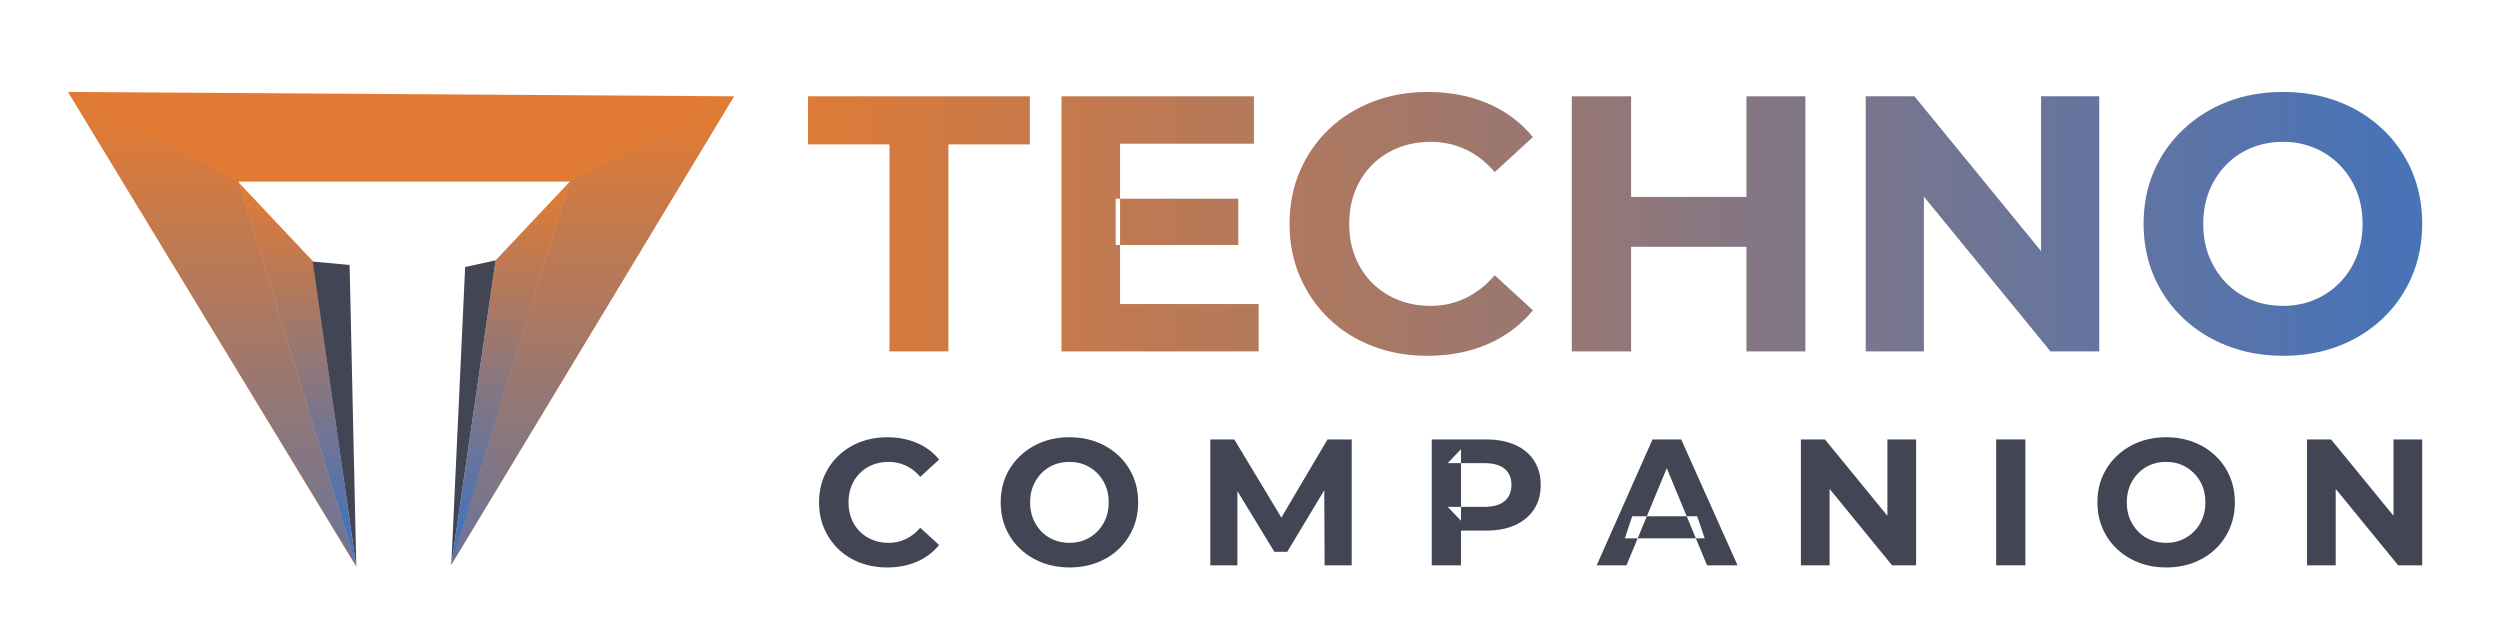 <svg version="1.2" xmlns="http://www.w3.org/2000/svg" viewBox="0 0 500 128" width="500" height="128">
	<defs>
		<linearGradient id="g1" x2="1" gradientUnits="userSpaceOnUse" gradientTransform="matrix(0,428.043,-260.314,0,1202.501,-92.416)">
			<stop offset="0" stop-color="#e07b35"/>
			<stop offset="1" stop-color="#4873b7"/>
		</linearGradient>
		<linearGradient id="g2" x2="1" gradientUnits="userSpaceOnUse" gradientTransform="matrix(0,428.043,-258.382,0,1492.668,-92.416)">
			<stop offset="0" stop-color="#e07b35"/>
			<stop offset="1" stop-color="#4873b7"/>
		</linearGradient>
		<linearGradient id="g3" x2="1" gradientUnits="userSpaceOnUse" gradientTransform="matrix(0,258.641,-79.248,0,1447.383,-41.516)">
			<stop offset="0" stop-color="#e07b35"/>
			<stop offset="1" stop-color="#4873b7"/>
		</linearGradient>
		<linearGradient id="g4" x2="1" gradientUnits="userSpaceOnUse" gradientTransform="matrix(0,258.641,-79.9,0,1607.254,-41.516)">
			<stop offset="0" stop-color="#e07b35"/>
			<stop offset="1" stop-color="#4873b7"/>
		</linearGradient>
		<linearGradient id="g5" x2="1" gradientUnits="userSpaceOnUse" gradientTransform="matrix(0,111.835,-68.007,0,119.965,24.566)">
			<stop offset="0" stop-color="#e07b35"/>
			<stop offset="1" stop-color="#4873b7"/>
		</linearGradient>
		<linearGradient id="g6" x2="1" gradientUnits="userSpaceOnUse" gradientTransform="matrix(0,111.835,-67.513,0,195.777,24.566)">
			<stop offset="0" stop-color="#e07b35"/>
			<stop offset="1" stop-color="#4873b7"/>
		</linearGradient>
		<linearGradient id="g7" x2="1" gradientUnits="userSpaceOnUse" gradientTransform="matrix(0,67.576,-20.702,0,183.946,37.864)">
			<stop offset="0" stop-color="#e07b35"/>
			<stop offset="1" stop-color="#4873b7"/>
		</linearGradient>
		<linearGradient id="g8" x2="1" gradientUnits="userSpaceOnUse" gradientTransform="matrix(0,67.576,-20.877,0,225.715,37.864)">
			<stop offset="0" stop-color="#e07b35"/>
			<stop offset="1" stop-color="#4873b7"/>
		</linearGradient>
		<linearGradient id="g9" x2="1" gradientUnits="userSpaceOnUse" gradientTransform="matrix(323.303,0,0,371.763,155.484,19.259)">
			<stop offset="0" stop-color="#e07b35"/>
			<stop offset="1" stop-color="#4873b7"/>
		</linearGradient>
		<linearGradient id="g10" x2="1" gradientUnits="userSpaceOnUse" gradientTransform="matrix(323.303,0,0,418.423,155.484,19.259)">
			<stop offset="0" stop-color="#e07b35"/>
			<stop offset="1" stop-color="#4873b7"/>
		</linearGradient>
		<linearGradient id="g11" x2="1" gradientUnits="userSpaceOnUse" gradientTransform="matrix(323.303,0,0,350.537,155.484,18.384)">
			<stop offset="0" stop-color="#e07b35"/>
			<stop offset="1" stop-color="#4873b7"/>
		</linearGradient>
		<linearGradient id="g12" x2="1" gradientUnits="userSpaceOnUse" gradientTransform="matrix(323.303,0,0,353.174,155.484,19.259)">
			<stop offset="0" stop-color="#e07b35"/>
			<stop offset="1" stop-color="#4873b7"/>
		</linearGradient>
		<linearGradient id="g13" x2="1" gradientUnits="userSpaceOnUse" gradientTransform="matrix(323.303,0,0,353.223,155.484,19.259)">
			<stop offset="0" stop-color="#e07b35"/>
			<stop offset="1" stop-color="#4873b7"/>
		</linearGradient>
		<linearGradient id="g14" x2="1" gradientUnits="userSpaceOnUse" gradientTransform="matrix(323.303,0,0,306.177,155.484,18.384)">
			<stop offset="0" stop-color="#e07b35"/>
			<stop offset="1" stop-color="#4873b7"/>
		</linearGradient>
	</defs>
	<style>
		.s0 { fill: #e17b34 } 
		.s1 { fill: url(#g1) } 
		.s2 { fill: url(#g2) } 
		.s3 { fill: url(#g3) } 
		.s4 { fill: #424554 } 
		.s5 { fill: url(#g4) } 
		.s6 { fill: url(#g5) } 
		.s7 { fill: url(#g6) } 
		.s8 { fill: url(#g7) } 
		.s9 { fill: url(#g8) } 
		.s10 { fill: url(#g9) } 
		.s11 { fill: url(#g10) } 
		.s12 { fill: url(#g11) } 
		.s13 { fill: url(#g12) } 
		.s14 { fill: url(#g13) } 
		.s15 { fill: url(#g14) } 
	</style>
	<g id="Layer 1">
		<g id="&lt;Group&gt;">
			<g id="&lt;Group&gt;">
				<path id="&lt;Path&gt;" class="s0" d="m795.48-116.07l509.68 3.33-216.66 359.12 90.91-293.79h-253.51l90.49 295.36z"/>
			</g>
			<path id="&lt;Path&gt;" class="s1" d="m795.48-116.07l130.42 68.66 90.01 293.79z"/>
			<path id="&lt;Path&gt;" class="s2" d="m1305.16-112.74l-125.51 65.13-90.84 293.29z"/>
			<g id="&lt;Group&gt;">
				<path id="&lt;Path&gt;" class="s3" d="m926.11-46.7l56.78 60.22 33.02 232.86z"/>
			</g>
			<g id="&lt;Group&gt;">
				<path id="&lt;Path&gt;" class="s4" d="m982.68 13.75l28.27 2.66 5.16 231z"/>
			</g>
			<g id="&lt;Group&gt;">
				<path id="&lt;Path&gt;" class="s5" d="m1179.48-47.39l-56.78 60.23-33.89 233.28z"/>
			</g>
			<g id="&lt;Group&gt;">
				<path id="&lt;Path&gt;" class="s4" d="m1122.7 12.84l-23.27 5.1-10.66 228.4z"/>
			</g>
		</g>
		<g id="&lt;Group&gt;">
			<g id="&lt;Group&gt;">
				<path id="&lt;Path&gt;" class="s0" d="m13.63 18.39l133.16 0.87-56.61 93.83 23.75-76.77h-66.23l23.64 77.17z"/>
			</g>
			<path id="&lt;Path&gt;" class="s6" d="m13.63 18.39l34.07 17.93 23.51 76.77z"/>
			<path id="&lt;Path&gt;" class="s7" d="m146.79 19.26l-32.8 17.01-23.73 76.63z"/>
			<g id="&lt;Group&gt;">
				<path id="&lt;Path&gt;" class="s8" d="m47.75 36.51l14.84 15.74 8.62 60.84z"/>
			</g>
			<g id="&lt;Group&gt;">
				<path id="&lt;Path&gt;" class="s4" d="m62.53 52.31l7.39 0.69 1.34 60.35z"/>
			</g>
			<g id="&lt;Group&gt;">
				<path id="&lt;Path&gt;" class="s9" d="m113.95 36.33l-14.83 15.74-8.86 60.94z"/>
			</g>
			<g id="&lt;Group&gt;">
				<path id="&lt;Path&gt;" class="s4" d="m99.12 52.07l-6.09 1.33-2.78 59.67z"/>
			</g>
			<g id="&lt;Group&gt;">
				<g id="&lt;Group&gt;">
					<g id="&lt;Group&gt;">
						<path id="&lt;Compound Path&gt;" class="s10" d="m177.89 70.28v-41.4h-16.29v-9.62h44.37v9.62h-16.29v41.4z"/>
						<path id="&lt;Compound Path&gt;" fill-rule="evenodd" class="s11" d="m224.01 60.81h27.72v9.47h-39.43v-51.02h38.48v9.48h-26.77v11h-0.87v9.26h0.87zm0-11.81h23.65v-9.26h-23.65z"/>
						<path id="&lt;Compound Path&gt;" class="s12" d="m285.48 71.16q-5.89 0-10.94-1.93-5.06-1.93-8.77-5.51-3.71-3.57-5.78-8.38-2.08-4.81-2.08-10.57 0-5.76 2.08-10.57 2.07-4.81 5.82-8.38 3.74-3.57 8.8-5.5 5.05-1.93 10.94-1.93 6.62 0 12 2.29 5.39 2.3 9.03 6.74l-7.64 7q-2.55-2.99-5.79-4.52-3.23-1.53-7.01-1.53-3.57 0-6.55 1.21-2.98 1.2-5.16 3.38-2.18 2.19-3.38 5.18-1.21 2.99-1.2 6.63-0.01 3.64 1.2 6.64 1.2 2.98 3.38 5.17 2.18 2.18 5.16 3.39 2.98 1.2 6.55 1.2 3.78 0 7.01-1.57 3.24-1.56 5.79-4.55l7.64 7q-3.64 4.45-9.03 6.77-5.38 2.34-12.07 2.34z"/>
						<path id="&lt;Compound Path&gt;" class="s13" d="m326.22 19.26v51.02h-11.86v-51.02zm23.94 20.12v9.98h-24.89v-9.98zm10.92-20.12v51.02h-11.79v-51.02z"/>
						<path id="&lt;Compound Path&gt;" class="s14" d="m373.14 70.28v-51.02h9.75l30.05 36.74h-4.73v-36.74h11.64v51.02h-9.75l-30.05-36.73h4.73v36.73z"/>
						<path id="&lt;Compound Path&gt;" fill-rule="evenodd" class="s15" d="m456.65 71.16q-6.04 0-11.13-1.97-5.09-1.96-8.87-5.54-3.79-3.57-5.86-8.38-2.07-4.81-2.07-10.5 0-5.76 2.07-10.53 2.07-4.77 5.86-8.35 3.78-3.57 8.83-5.54 5.06-1.96 11.1-1.96 6.04 0 11.09 1.93 5.06 1.93 8.84 5.5 3.79 3.57 5.86 8.38 2.07 4.81 2.07 10.57 0 5.69-2.07 10.54-2.07 4.84-5.86 8.41-3.78 3.58-8.84 5.51-5.05 1.93-11.02 1.93zm-0.07-9.99q3.42 0 6.29-1.2 2.88-1.2 5.06-3.42 2.18-2.23 3.38-5.18 1.2-2.96 1.2-6.6 0-3.64-1.2-6.6-1.2-2.94-3.38-5.17-2.18-2.22-5.06-3.42-2.87-1.21-6.29-1.21-3.42 0-6.33 1.21-2.91 1.2-5.06 3.42-2.14 2.23-3.34 5.17-1.2 2.96-1.2 6.6 0 3.64 1.2 6.6 1.2 2.95 3.34 5.18 2.15 2.22 5.06 3.42 2.91 1.2 6.33 1.2z"/>
					</g>
					<g id="&lt;Group&gt;">
						<g id="&lt;Group&gt;">
							<path id="&lt;Compound Path&gt;" class="s4" d="m177.41 113.49q-2.91 0-5.4-0.95-2.49-0.95-4.33-2.71-1.83-1.77-2.85-4.14-1.02-2.37-1.02-5.22 0-2.83 1.02-5.21 1.02-2.38 2.87-4.13 1.85-1.77 4.35-2.72 2.49-0.96 5.4-0.96 3.27 0 5.92 1.14 2.66 1.13 4.45 3.32l-3.77 3.46q-1.26-1.48-2.85-2.23-1.6-0.76-3.46-0.76-1.77 0-3.24 0.59-1.47 0.6-2.55 1.68-1.07 1.08-1.66 2.55-0.59 1.48-0.59 3.27 0 1.8 0.59 3.27 0.59 1.49 1.66 2.56 1.08 1.08 2.55 1.67 1.47 0.6 3.24 0.6 1.86 0 3.46-0.78 1.59-0.77 2.85-2.24l3.77 3.45q-1.79 2.19-4.45 3.34-2.65 1.15-5.96 1.15z"/>
							<path id="&lt;Compound Path&gt;" fill-rule="evenodd" class="s4" d="m213.92 113.49q-2.98 0-5.49-0.97-2.52-0.97-4.38-2.73-1.87-1.76-2.9-4.14-1.01-2.37-1.01-5.18 0-2.83 1.01-5.19 1.03-2.36 2.9-4.12 1.86-1.76 4.36-2.74 2.49-0.97 5.47-0.97 2.98 0 5.47 0.96 2.5 0.95 4.37 2.72 1.86 1.75 2.89 4.13 1.02 2.38 1.02 5.21 0 2.81-1.02 5.2-1.03 2.39-2.89 4.16-1.87 1.76-4.37 2.71-2.49 0.95-5.43 0.95zm-0.04-4.92q1.69 0 3.11-0.6 1.41-0.59 2.49-1.68 1.07-1.1 1.67-2.56 0.59-1.46 0.59-3.26 0-1.79-0.59-3.25-0.6-1.46-1.67-2.55-1.08-1.1-2.49-1.7-1.42-0.59-3.11-0.59-1.69 0-3.13 0.59-1.43 0.6-2.49 1.7-1.05 1.09-1.65 2.55-0.59 1.46-0.59 3.25 0 1.8 0.59 3.26 0.6 1.46 1.65 2.56 1.06 1.09 2.49 1.68 1.44 0.6 3.13 0.6z"/>
							<path id="&lt;Compound Path&gt;" class="s4" d="m242.06 113.06v-25.17h4.8l10.7 17.76h-2.55l10.49-17.76h4.84v25.17h-5.42l-0.07-16.79h1.07l-8.47 14.09h-2.58l-8.58-14.09h1.19v16.79z"/>
							<path id="&lt;Compound Path&gt;" fill-rule="evenodd" class="s4" d="m286.35 113.06v-25.17h10.88q3.37 0 5.81 1.1 2.44 1.09 3.77 3.14 1.33 2.05 1.33 4.86 0 2.84-1.33 4.87-1.33 2.03-3.77 3.15-2.44 1.11-5.81 1.11h-5.03v6.94zm5.85-11.69h-2.66l2.66 2.78zm4.7 0q2.66 0 4.02-1.16 1.37-1.15 1.37-3.23 0-2.09-1.37-3.22-1.36-1.13-4.02-1.13h-4.7v-2.78l-2.66 2.78h2.66v8.74z"/>
							<path id="&lt;Compound Path&gt;" fill-rule="evenodd" class="s4" d="m319.34 113.06l11.16-25.17h5.74l11.27 25.17h-6.1l-2.24-5.39h1.77l-1.51-4.42h-2.09l-3.99-9.6-3.98 9.6h-2.93l-1.47 4.42h2.56l-2.24 5.39zm18-9.81h-7.97l-1.83 4.42h11.64z"/>
							<path id="&lt;Compound Path&gt;" class="s4" d="m360.18 113.06v-25.17h4.81l14.82 18.12h-2.33v-18.12h5.74v25.17h-4.81l-14.82-18.13h2.33v18.13z"/>
							<path id="&lt;Compound Path&gt;" fill-rule="evenodd" class="s4" d="m405.08 87.89v25.17h-5.85v-25.17z"/>
							<path id="&lt;Compound Path&gt;" fill-rule="evenodd" class="s4" d="m433.26 113.49q-2.98 0-5.49-0.97-2.52-0.97-4.38-2.73-1.87-1.76-2.89-4.14-1.02-2.37-1.02-5.18 0-2.83 1.02-5.19 1.02-2.36 2.89-4.12 1.86-1.76 4.36-2.74 2.5-0.97 5.47-0.97 2.98 0 5.48 0.96 2.49 0.95 4.36 2.72 1.86 1.75 2.89 4.13 1.02 2.38 1.02 5.21 0 2.81-1.02 5.2-1.03 2.39-2.89 4.16-1.87 1.76-4.36 2.71-2.5 0.95-5.44 0.95zm-0.04-4.92q1.69 0 3.11-0.6 1.41-0.59 2.49-1.68 1.08-1.1 1.67-2.56 0.59-1.46 0.59-3.26 0-1.79-0.59-3.25-0.59-1.46-1.67-2.55-1.08-1.1-2.49-1.7-1.42-0.59-3.11-0.59-1.68 0-3.12 0.59-1.44 0.6-2.49 1.7-1.06 1.09-1.66 2.55-0.59 1.46-0.59 3.25 0 1.8 0.59 3.26 0.6 1.46 1.66 2.56 1.05 1.09 2.49 1.68 1.44 0.6 3.12 0.6z"/>
							<path id="&lt;Compound Path&gt;" class="s4" d="m461.4 113.06v-25.17h4.81l14.82 18.12h-2.33v-18.12h5.74v25.17h-4.81l-14.82-18.13h2.33v18.13z"/>
						</g>
					</g>
				</g>
			</g>
		</g>
	</g>
</svg>